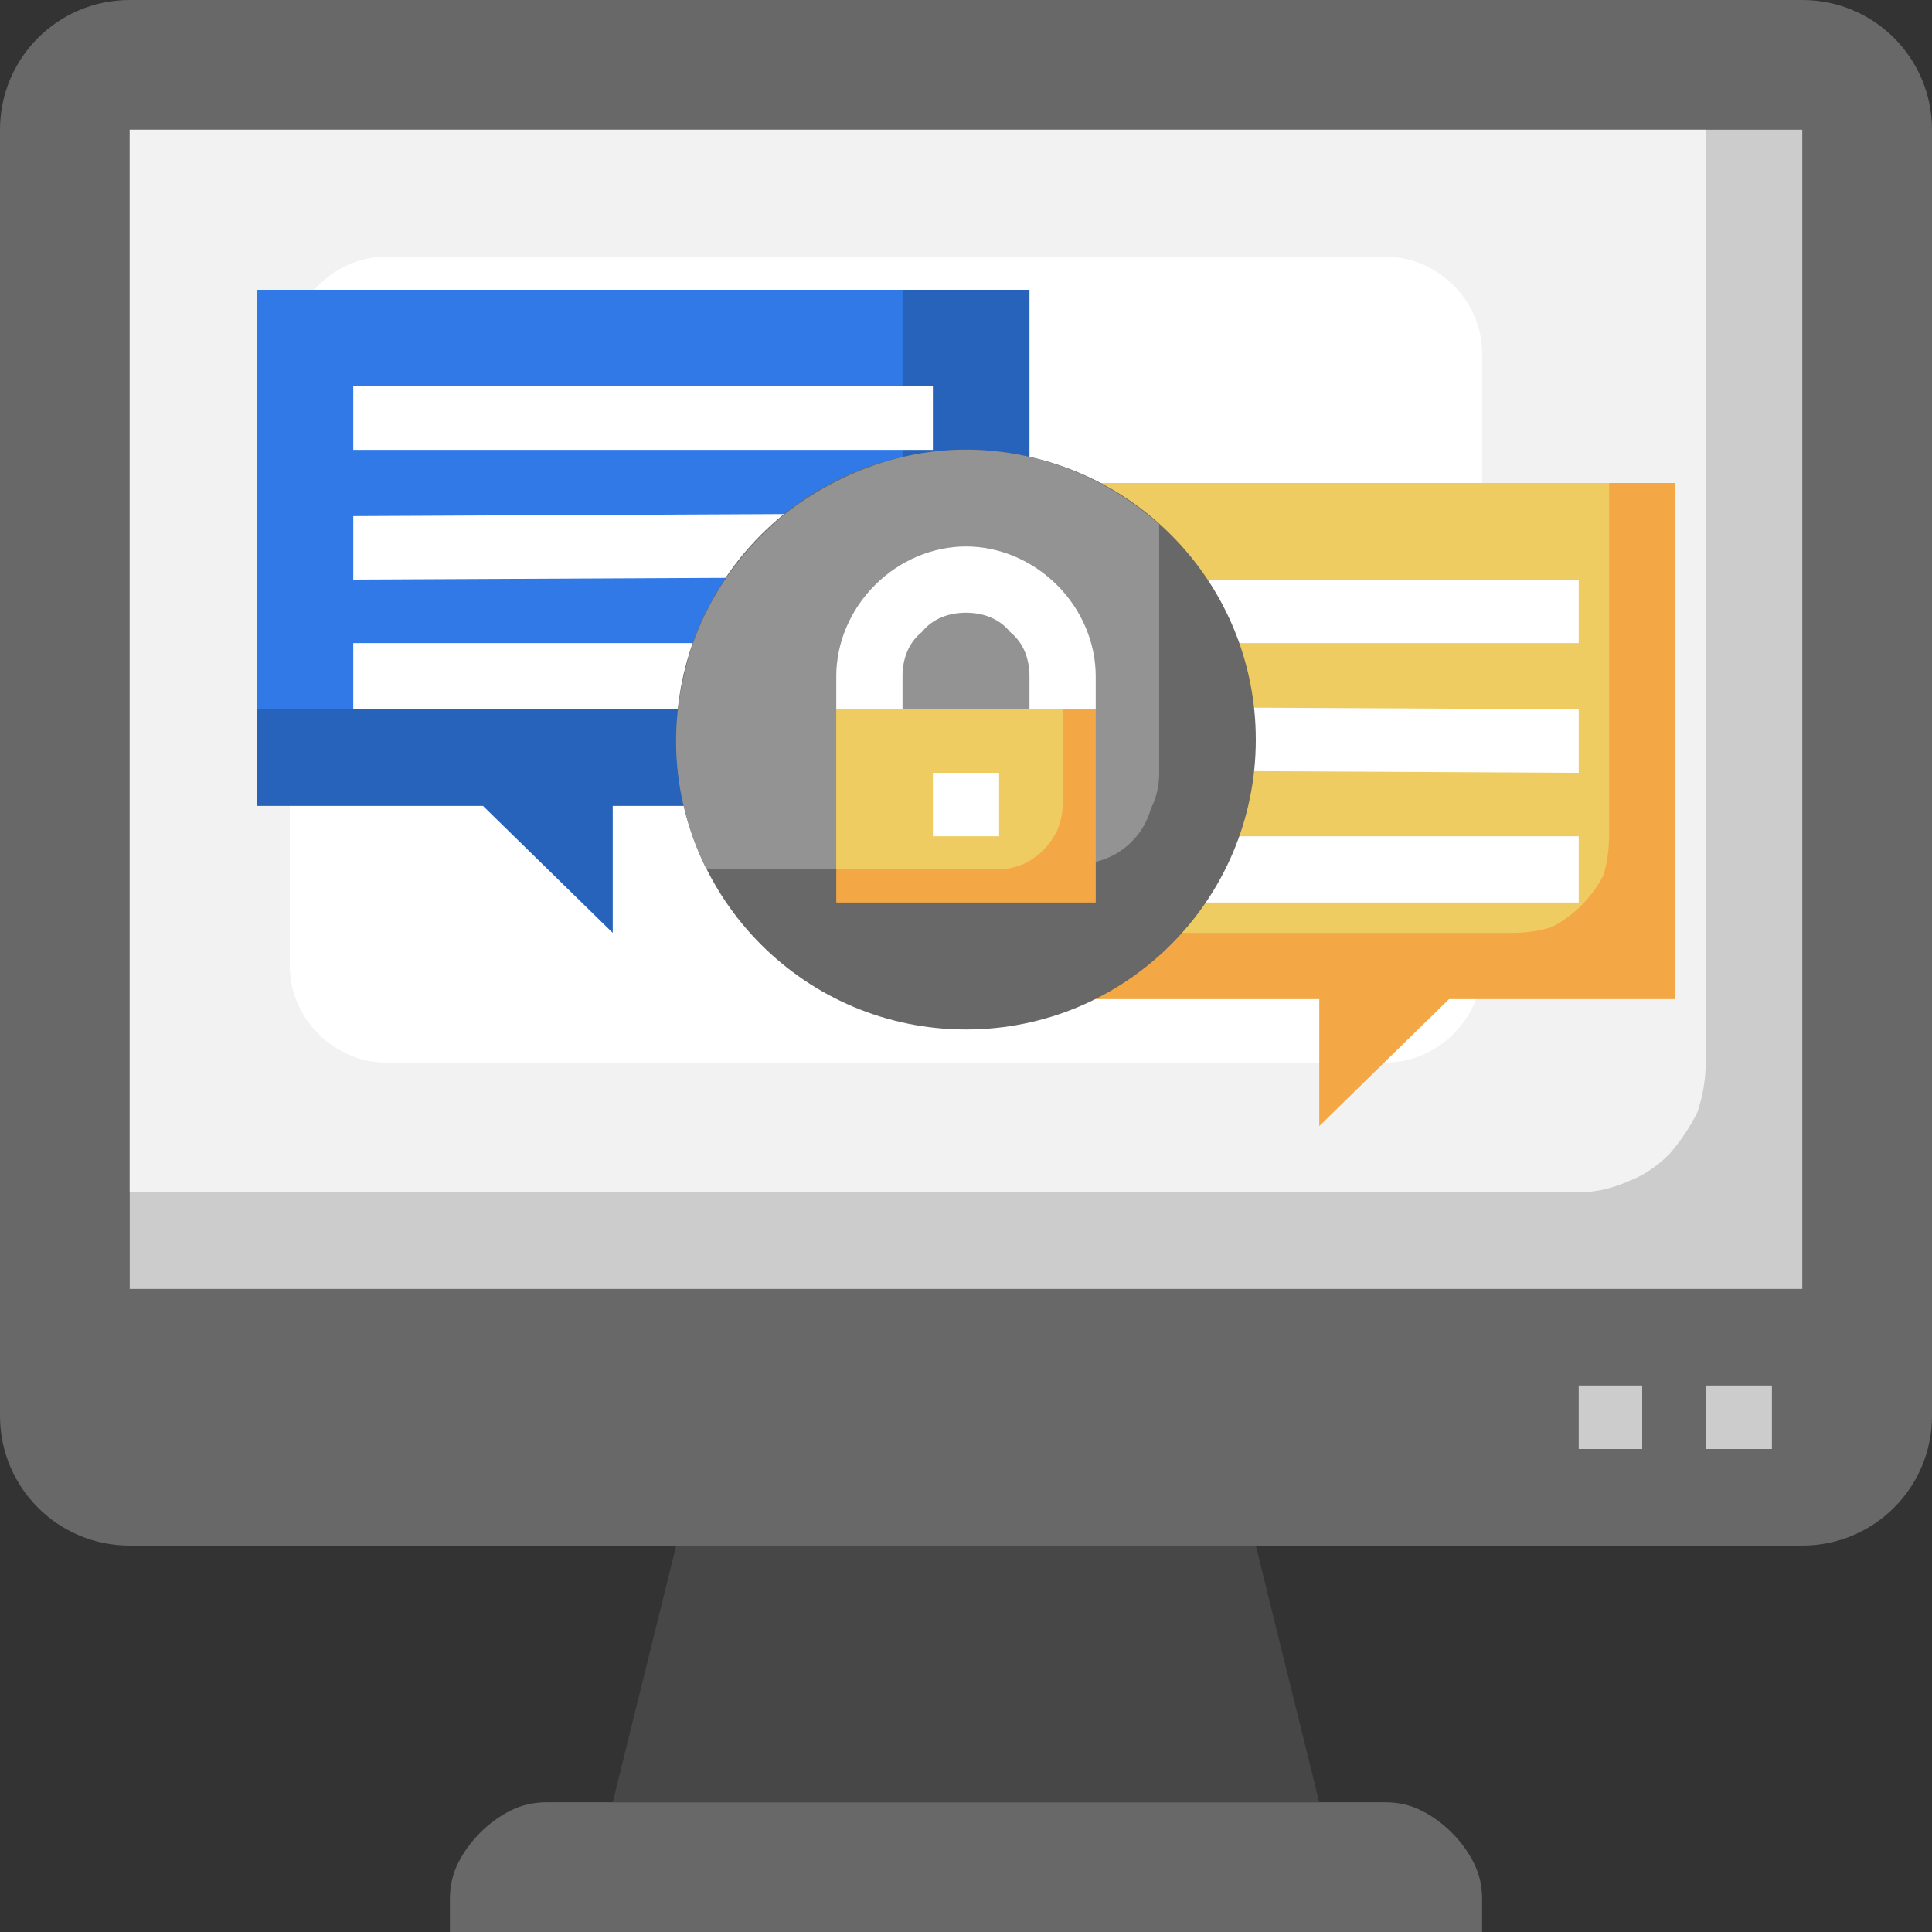 <svg version="1.2" xmlns="http://www.w3.org/2000/svg" viewBox="0 0 70 70" width="70" height="70"><rect x="0" y="0" width="70" height="70" fill="#333333" stroke="none"/><style>.a{fill:#686868}.b{fill:#ccc}.c{fill:#f2f2f2}.d{fill:#fff}.e{fill:#2763bb}.f{fill:#3079e6}.g{fill:#f3a845}.h{fill:#eecc61}.i{fill:#939393}.j{fill:#474747}</style><path class="a" d="m19.8 65.3h30.4q0.7 0 1.3 0.3 0.6 0.3 1.1 0.8 0.5 0.5 0.8 1.1 0.3 0.6 0.3 1.3v1.2h-37.4v-1.2q0-0.7 0.3-1.3 0.3-0.6 0.8-1.1 0.5-0.5 1.1-0.8 0.6-0.3 1.3-0.3z"/><path fill-rule="evenodd" class="a" d="m4.7 0h60.6c2.6 0 4.7 2.1 4.7 4.7v46.6c0 2.6-2.1 4.7-4.7 4.7h-60.6c-2.6 0-4.7-2.1-4.7-4.7v-46.6c0-2.6 2.1-4.7 4.7-4.7z"/><path fill-rule="evenodd" class="b" d="m65.3 4.7v42h-60.6v-42z"/><path class="c" d="m4.7 4.7v38.5h52.5q0.9 0 1.8-0.4 0.8-0.3 1.5-1 0.6-0.7 1-1.5 0.3-0.9 0.3-1.8v-33.8z"/><path fill-rule="evenodd" class="d" d="m14 9.3h36.2c1.9 0 3.5 1.6 3.5 3.5v22.2c0 1.9-1.6 3.5-3.5 3.5h-36.2c-1.9 0-3.5-1.6-3.5-3.5v-22.2c0-1.9 1.6-3.5 3.5-3.5z"/><path class="e" d="m37.3 29.2v-18.7h-28v18.7h8.2l4.7 4.6v-4.6z"/><path class="f" d="m9.3 10.5v15.2h19.9q0.7 0 1.3-0.3 0.6-0.3 1.1-0.8 0.5-0.5 0.8-1.1 0.3-0.6 0.3-1.3v-11.7z"/><path fill-rule="evenodd" class="d" d="m33.8 23.3v2.4h-21v-2.4z"/><path class="g" d="m32.7 36.2v-18.7h28v18.7h-8.2l-4.7 4.6v-4.6z"/><path class="h" d="m32.7 17.5v16.3h22.1q0.7 0 1.4-0.2 0.6-0.3 1.1-0.8 0.5-0.5 0.8-1.1 0.2-0.7 0.2-1.4v-12.8z"/><path fill-rule="evenodd" class="d" d="m57.2 21v2.3h-19.9v-2.3z"/><path class="d" d="m37.3 27.9v-2.3l19.9 0.1v2.3z"/><path fill-rule="evenodd" class="d" d="m57.2 30.3v2.4h-19.9v-2.4z"/><path fill-rule="evenodd" class="d" d="m33.8 14v2.3h-21v-2.3z"/><path class="d" d="m12.8 18.7l21-0.1v2.3l-21 0.1z"/><path fill-rule="evenodd" class="a" d="m35 37.3c-5.8 0-10.5-4.7-10.5-10.5 0-5.8 4.7-10.5 10.5-10.5 5.8 0 10.5 4.7 10.5 10.5 0 5.8-4.7 10.5-10.5 10.5z"/><path class="i" d="m42 28v-9c-1.8-1.6-4.1-2.6-6.6-2.7-2.4-0.1-4.8 0.7-6.8 2.2-1.9 1.5-3.3 3.6-3.8 5.9-0.6 2.4-0.3 4.9 0.8 7.1h12.9q0.7 0 1.3-0.3 0.7-0.2 1.2-0.7 0.5-0.5 0.7-1.2 0.3-0.6 0.3-1.3z"/><path fill-rule="evenodd" class="g" d="m39.7 25.7v7h-9.4v-7z"/><path class="h" d="m30.3 25.7v5.8h5.9q0.4 0 0.9-0.2 0.4-0.2 0.7-0.5 0.3-0.3 0.5-0.7 0.2-0.5 0.2-0.9v-3.5z"/><path class="j" d="m45.5 56h-21l-2.3 9.3h25.6z"/><path class="b" d="m61.8 50.2h2.4v2.3h-2.4z"/><path class="b" d="m57.2 50.2h2.3v2.3h-2.3z"/><path class="d" d="m39.7 25.7h-2.4v-1.2c0-0.6-0.2-1.2-0.7-1.6-0.4-0.5-1-0.7-1.6-0.7-0.6 0-1.2 0.2-1.6 0.7-0.5 0.4-0.7 1-0.7 1.6v1.2h-2.4v-1.2c0-1.2 0.5-2.4 1.4-3.3 0.9-0.9 2.1-1.4 3.3-1.4 1.2 0 2.4 0.5 3.3 1.4 0.9 0.9 1.4 2.1 1.4 3.3z"/><path class="d" d="m33.8 28h2.4v2.3h-2.4z"/></svg>